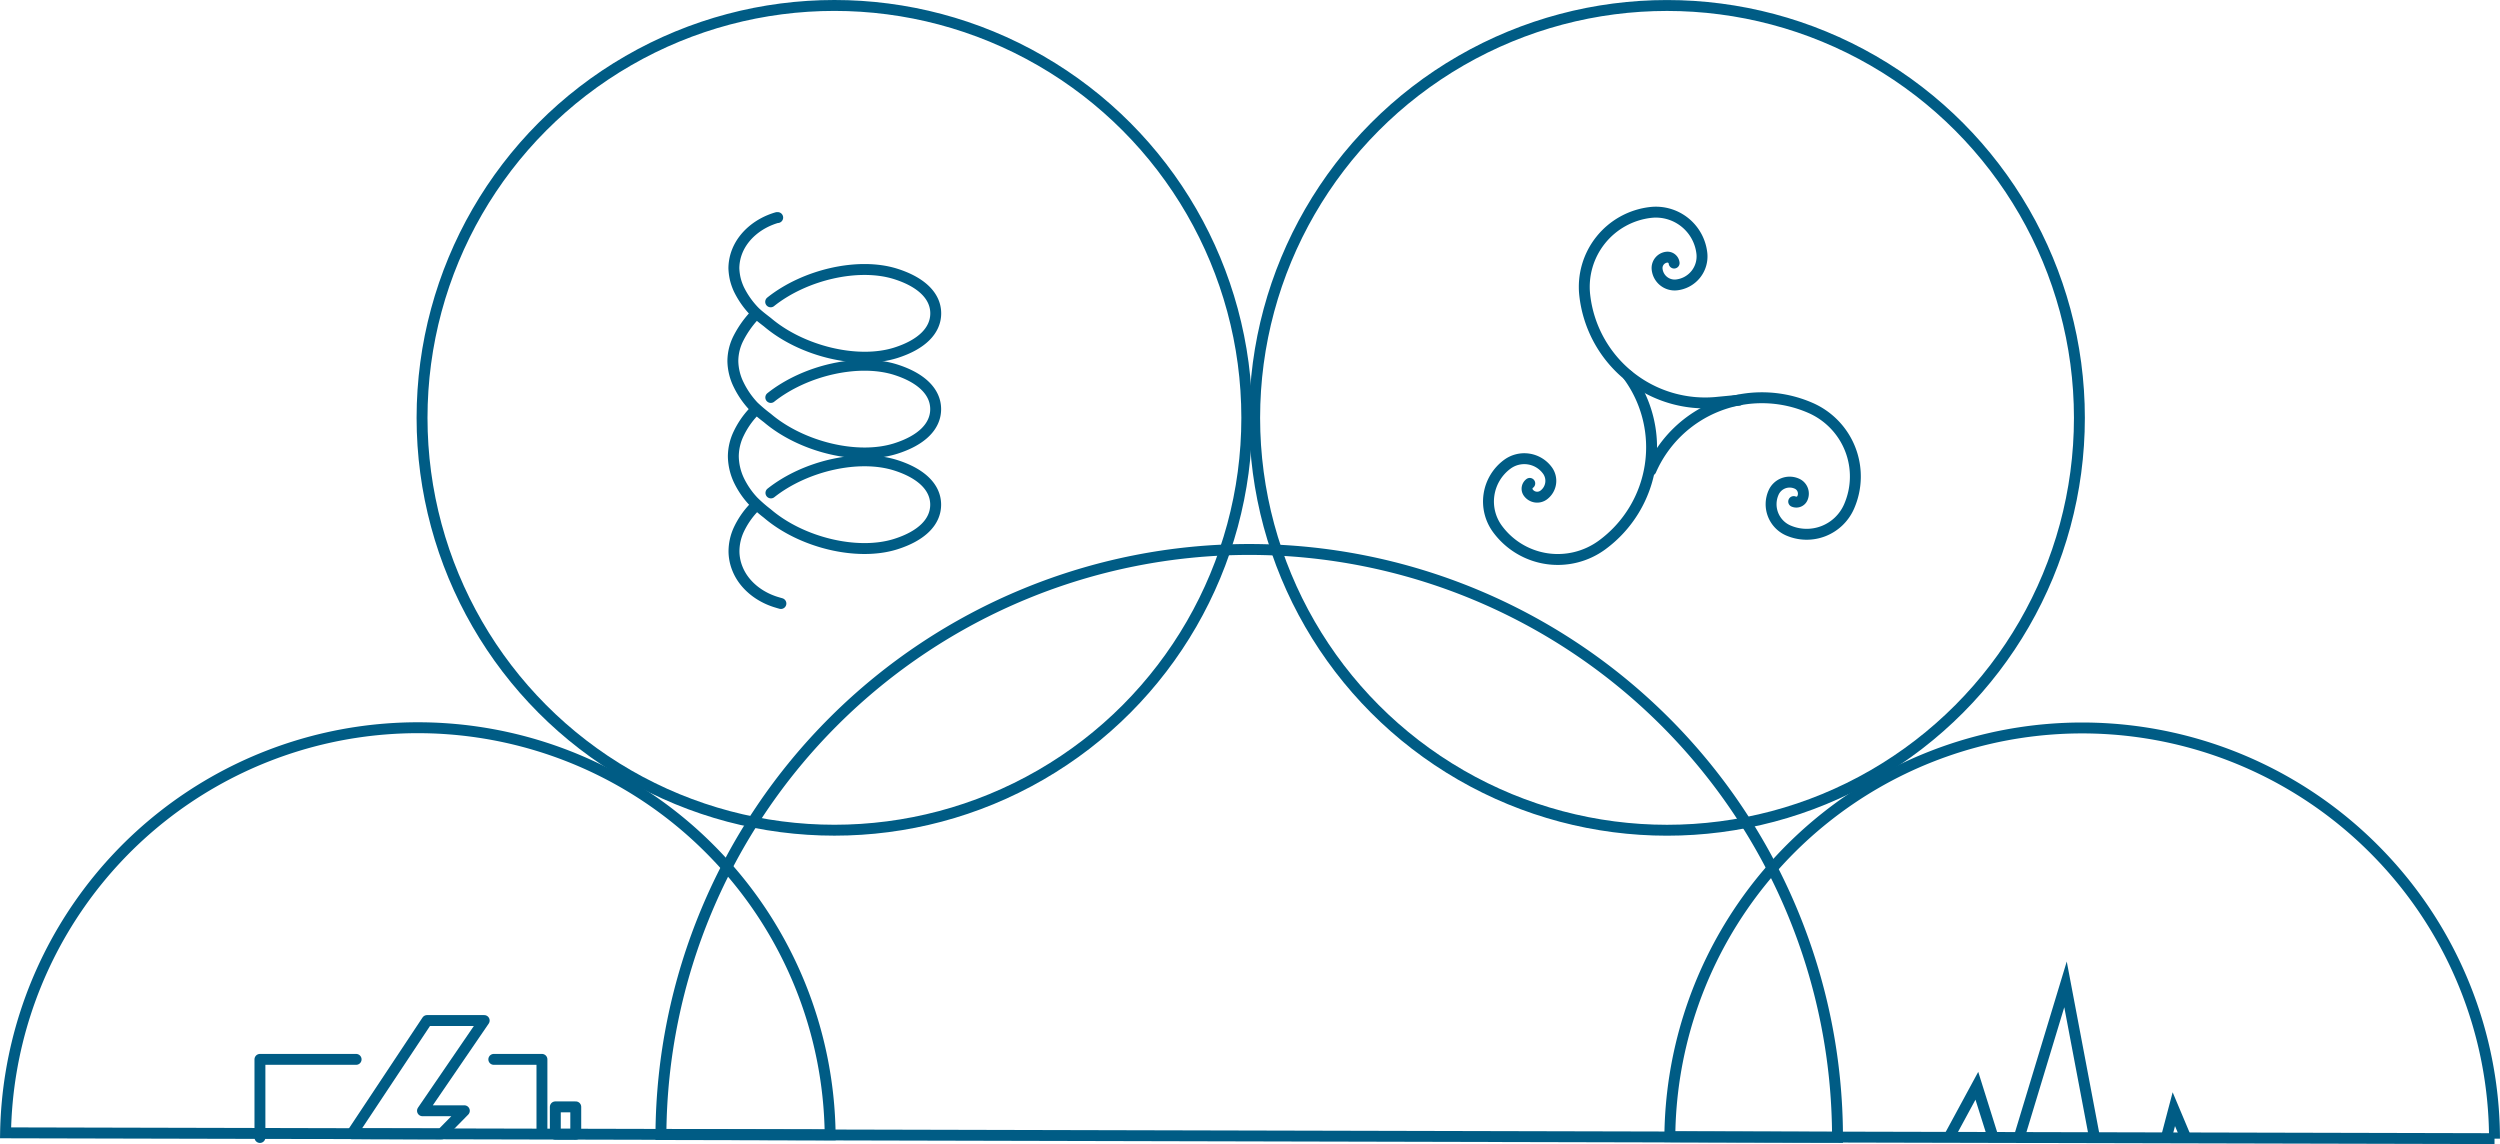 <svg id="Layer_1" data-name="Layer 1" xmlns="http://www.w3.org/2000/svg" viewBox="0 0 687.48 314.67"><defs><style>.cls-1,.cls-2{fill:none;stroke:#005c85;stroke-linecap:round;stroke-width:3px;}.cls-1{stroke-miterlimit:10;}.cls-2{stroke-linejoin:round;}.cls-3{fill:#005c85;}</style></defs><circle class="cls-1" cx="458.42" cy="114.91" r="113.4"/><path class="cls-2" d="M420.67,132.93a1.83,1.83,0,0,0-.39,2.55h0a3,3,0,0,0,4.23.64,4.85,4.85,0,0,0,1-6.78,7.88,7.88,0,0,0-11-1.68,12.73,12.73,0,0,0-2.72,17.79,20.59,20.59,0,0,0,28.79,4.4,33.33,33.33,0,0,0,7.13-46.58"/><path class="cls-2" d="M493.25,137.93a1.83,1.83,0,0,0,2.4-.94h0a3,3,0,0,0-1.56-4,4.83,4.83,0,0,0-6.38,2.49,7.87,7.87,0,0,0,4,10.37,12.72,12.72,0,0,0,16.76-6.54,20.58,20.58,0,0,0-10.58-27.13A33.32,33.32,0,0,0,454,129.32"/><path class="cls-2" d="M460.37,72.34a1.83,1.83,0,0,0-2-1.62h0a3,3,0,0,0-2.67,3.34A4.84,4.84,0,0,0,461,78.35a7.87,7.87,0,0,0,7-8.69,12.73,12.73,0,0,0-14-11.25,20.6,20.6,0,0,0-18.21,22.74,33.31,33.31,0,0,0,36.78,29.45l5.63-.54"/><circle class="cls-2" cx="229.46" cy="114.9" r="113.4"/><path class="cls-2" d="M207.16,113.34a23.22,23.22,0,0,0-4,5.84l0,0a14.62,14.62,0,0,0-1.5,6.26,16.06,16.06,0,0,0,1.52,6.6,22.92,22.92,0,0,0,4,5.83A40.27,40.27,0,0,0,211,141.2h0c9.39,8.05,24.79,11.75,35.3,8.43,7.12-2.25,11-6.1,11-10.85s-3.92-8.59-11-10.84c-10.14-3.21-24.85.13-34.3,7.61"/><path class="cls-2" d="M207.14,87.1a27.52,27.52,0,0,0-4,5.78,14,14,0,0,0-1.61,6.37,15.24,15.24,0,0,0,1.61,6.57,23.79,23.79,0,0,0,4.09,5.92,42.12,42.12,0,0,0,3.77,3.19h0c9.39,8,24.79,11.75,35.3,8.42,7.12-2.25,11-6.1,11-10.84s-3.92-8.6-11-10.85c-10.16-3.21-24.89.14-34.34,7.64"/><path class="cls-2" d="M207.19,139.73a22.77,22.77,0,0,0-4,5.87,14.31,14.31,0,0,0-1.35,6,12.92,12.92,0,0,0,1,4.9c1.74,4.27,5.82,7.7,10.91,9.17l.33.1h0l.66.19"/><path class="cls-2" d="M213.86,59.83h0l-.18,0c-5.09,1.47-9.17,4.9-10.91,9.17-.17.41-.32.85-.45,1.28a13,13,0,0,0-.51,3.48,15.48,15.48,0,0,0,.48,3.33,16.14,16.14,0,0,0,.86,2.38,23.58,23.58,0,0,0,4.48,6.34c1.06,1,2.25,1.9,3.39,2.78h0c9.39,8,24.79,11.75,35.3,8.43,7.12-2.26,11-6.11,11-10.85s-3.92-8.59-11-10.84c-10.18-3.22-24.94.14-34.39,7.67"/><path class="cls-1" d="M654.88,235.58a113.39,113.39,0,0,0-195.69,77l226.78.54A113,113,0,0,0,654.88,235.58Z"/><path class="cls-3" d="M544,294.75l-9.39,17.34H517.78a1.5,1.5,0,0,0-1.5,1.5,1.36,1.36,0,0,0,0,.29h20.74l6.22-11.48,3.62,11.48H550Z"/><path class="cls-3" d="M629.55,313.58a1.5,1.5,0,0,0-1.5-1.49h0l-18.89,0-.7,1.75h21.07A1.39,1.39,0,0,0,629.55,313.58Z"/><polygon class="cls-3" points="568.34 264.41 553.35 313.88 556.48 313.88 567.66 276.98 574.65 313.88 577.71 313.88 568.34 264.41"/><polygon class="cls-3" points="597.46 300.36 593.9 313.88 597 313.88 598.11 309.66 599.89 313.88 603.14 313.88 597.46 300.36"/><path class="cls-1" d="M343.52,151.1A161.77,161.77,0,0,0,181.75,312l323.55.77A161.78,161.78,0,0,0,343.52,151.1Z"/><path class="cls-1" d="M197.21,235.52a113.39,113.39,0,0,0-195.68,76l226.76.54A113,113,0,0,0,197.21,235.52Z"/><polygon class="cls-2" points="158.33 304.38 152.71 304.38 152.71 311.9 158.33 311.91 158.33 304.38"/><polyline class="cls-2" points="71.48 312.8 71.48 291.32 97.93 291.32"/><polyline class="cls-2" points="135.79 291.32 149.03 291.32 149.03 310.81"/><polygon class="cls-2" points="127.69 305.45 116.18 305.45 133.15 280.64 117.44 280.64 96.78 311.77 121.42 311.82 127.69 305.45"/></svg>
